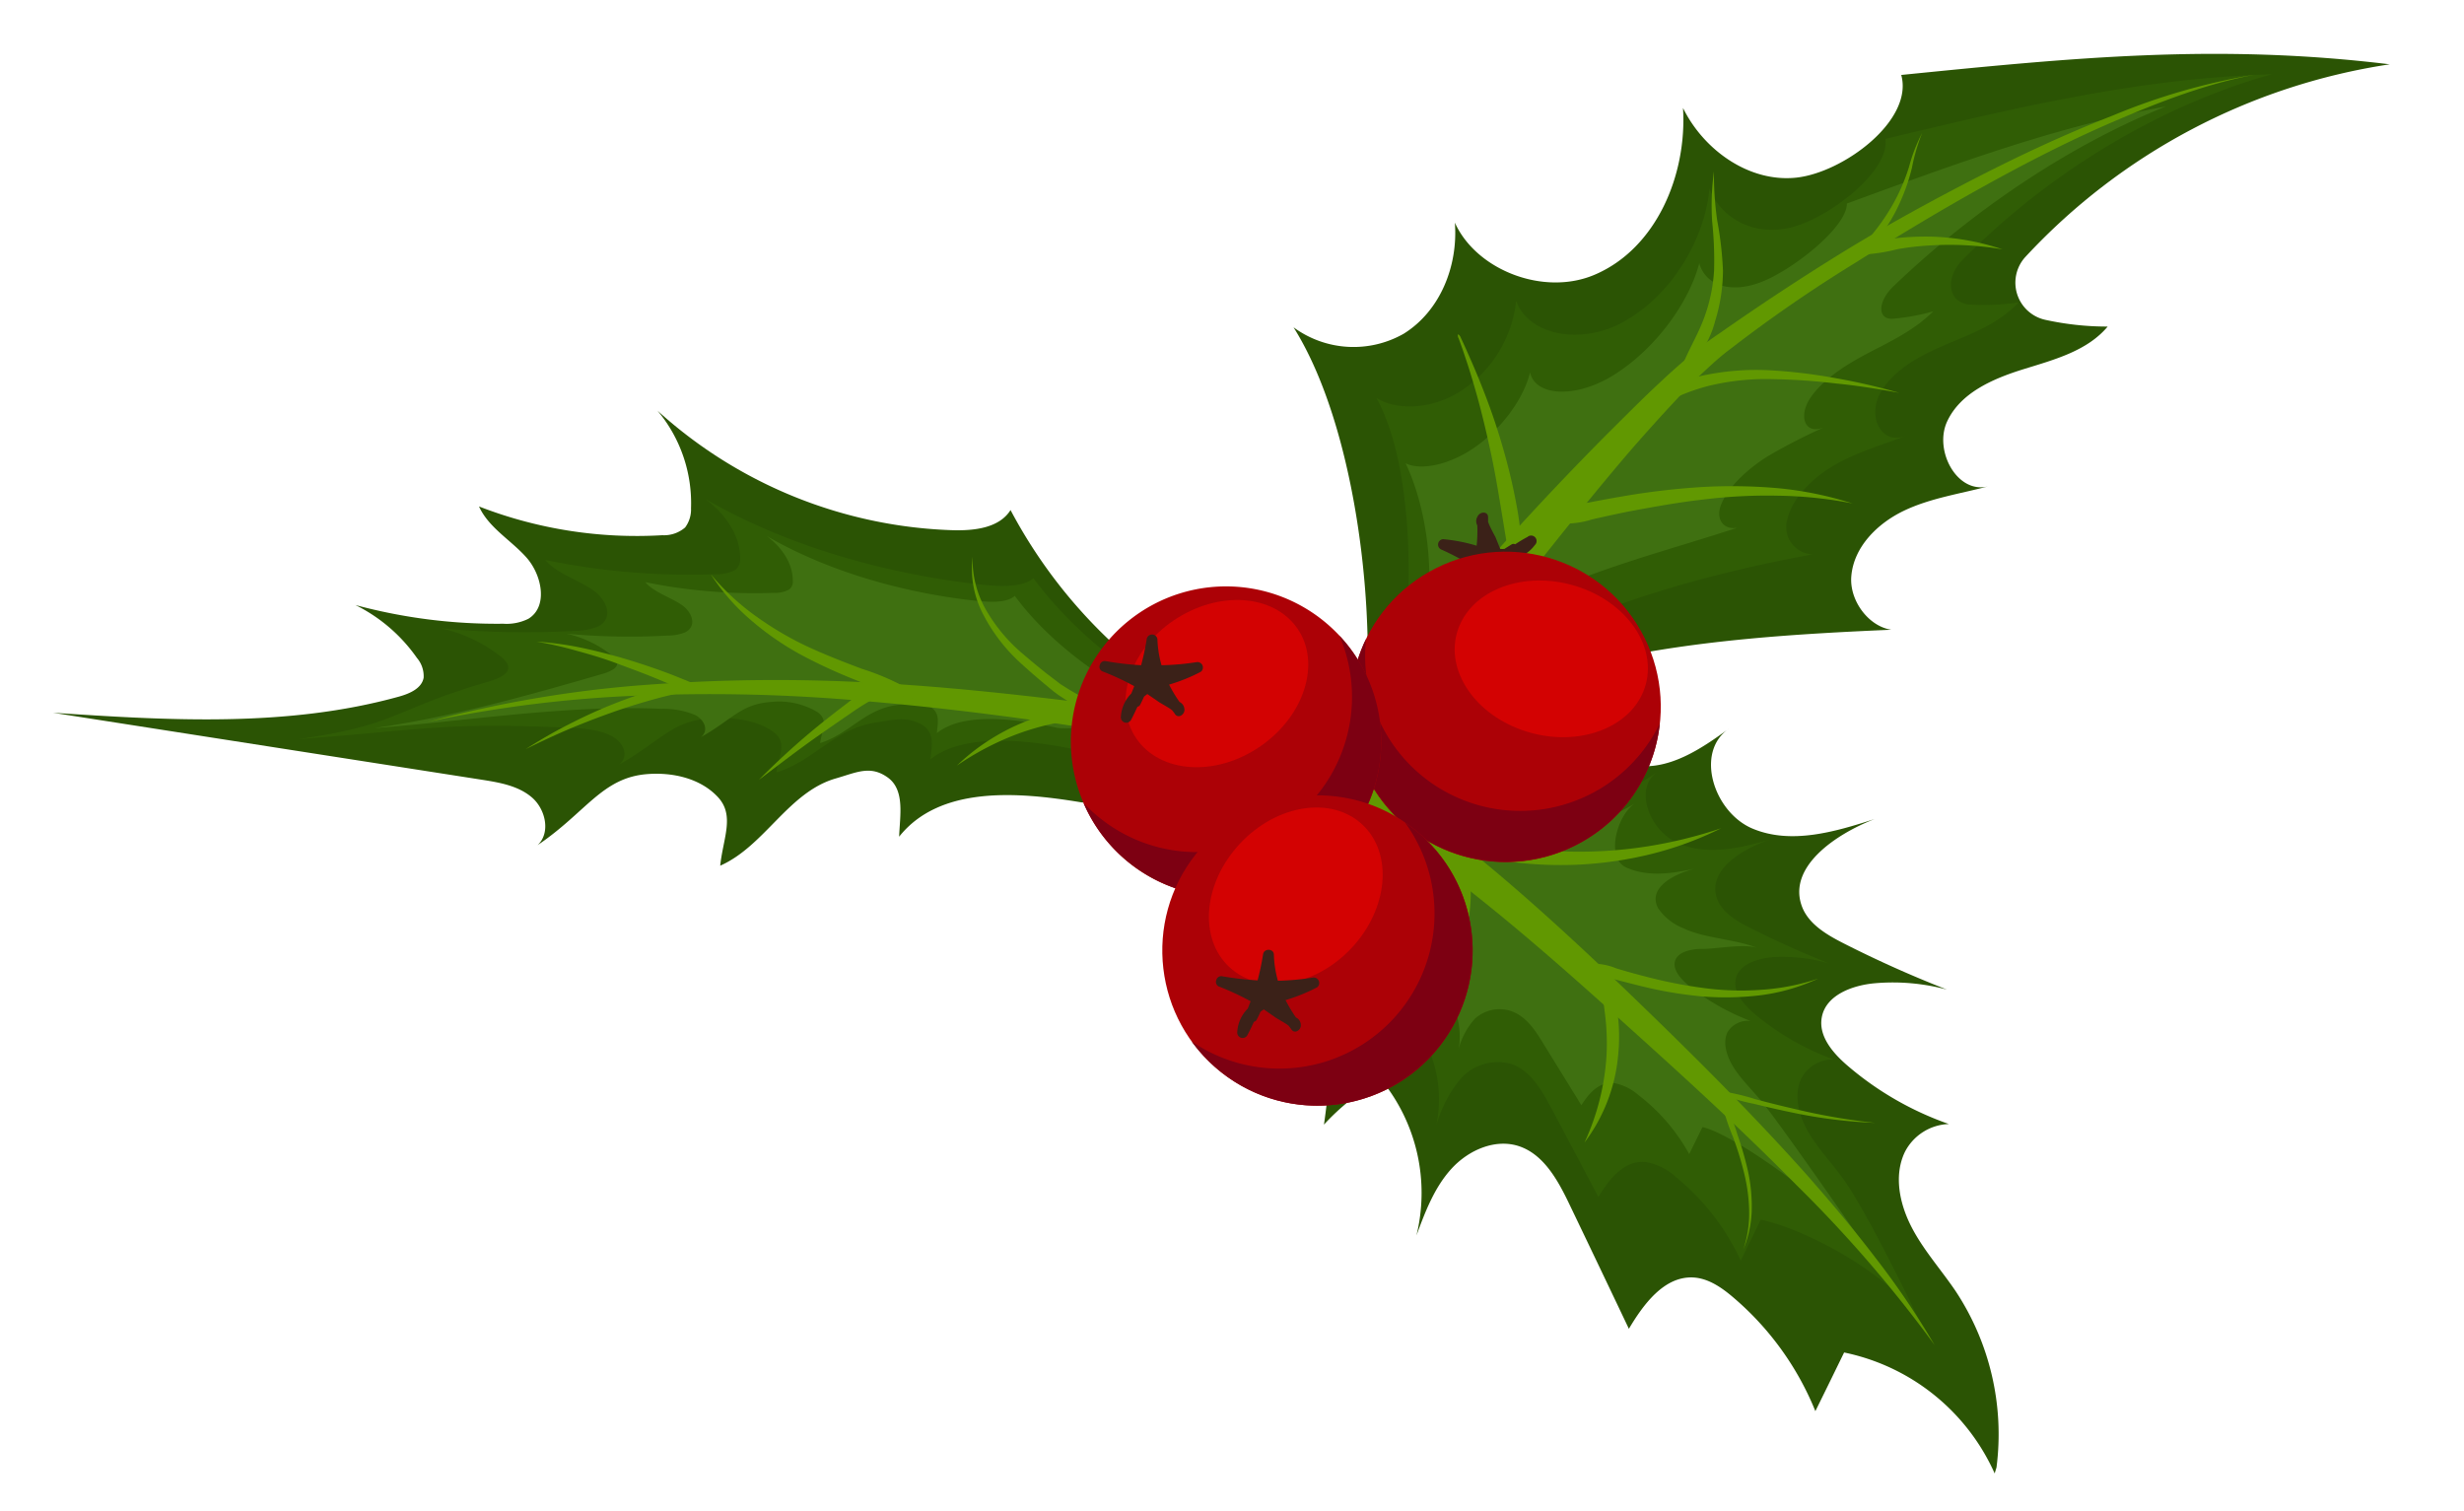 <svg id="Layer_1" data-name="Layer 1" xmlns="http://www.w3.org/2000/svg" viewBox="0 0 336 206"><defs><style>.cls-1{fill:#2b5404;}.cls-2{fill:#305d05;}.cls-3{fill:#3f7011;}.cls-4{fill:#619801;}.cls-5{fill:#3b2118;}.cls-6{fill:#ac0106;}.cls-7{fill:#7d0012;}.cls-8{fill:#d30202;}</style></defs><title>jemiola</title><path class="cls-1" d="M272,200.91l.25-.81A35.41,35.41,0,0,0,266.64,176c-2-2.94-4.39-5.59-6-8.73s-2.42-7-.88-10.2a7,7,0,0,1,6-3.8,43,43,0,0,1-13.94-8.06c-1.92-1.67-3.85-3.94-3.4-6.46.53-3.06,4.17-4.41,7.27-4.68a28.47,28.47,0,0,1,9.81.87q-7.16-2.79-14-6.26c-2.33-1.18-4.81-2.61-5.75-5-2.09-5.4,4.48-9.9,9.88-12-5.42,1.76-11.41,3.51-16.66,1.3s-7.91-10.38-3.22-13.62c-3.85,2.82-8.29,5.78-13,5s-7.78-7.9-3.74-10.44A106.09,106.09,0,0,1,185,106.5l1.27.28a42.22,42.22,0,0,1-21.46,32L177.44,136c1.08-.24,2.33-.44,3.21.23s1,2,1,3.21a109.88,109.88,0,0,1-1.11,13.91,31,31,0,0,1,7.79-6.15,24.4,24.4,0,0,1,4.82,21.27c1.2-3.25,2.46-6.58,4.8-9.13s6.05-4.17,9.33-3,5.19,4.65,6.72,7.85q4.07,8.48,8.12,17c2-3.36,4.81-7.17,8.74-7,2.1.1,3.94,1.39,5.54,2.76a40.1,40.1,0,0,1,11.15,15.47c1.31-2.65,2.61-5.31,3.92-8A28.88,28.88,0,0,1,272,200.91Z"/><path class="cls-2" d="M262,180.64s-7-14.81-10.67-19.92c-1.55-2.15-3.44-4.11-4.76-6.39s-2-5.07-.92-7.31a4.84,4.84,0,0,1,4.42-2.55,35.68,35.68,0,0,1-10.68-6.11c-1.49-1.25-3-2.92-2.73-4.7.32-2.17,3-3,5.35-3.16a23.21,23.21,0,0,1,7.39.87q-5.44-2.18-10.69-4.82c-1.79-.9-3.69-2-4.46-3.75-1.71-3.91,3.12-7,7.12-8.31-4,1.12-8.49,2.22-12.49.51s-6.21-7.62-2.77-9.81c-2.83,1.91-6.09,3.91-9.65,3.21s-6.05-5.83-3.08-7.55A77.18,77.18,0,0,1,188.16,109l1,.24c-.75,9.43-6.08,21.31-14.74,25.55,3.14-.55,5.69-4.39,8.82-4.94a3.13,3.13,0,0,1,2.41.25,2.79,2.79,0,0,1,.82,2.31,74.34,74.34,0,0,1-.48,9.91,21.17,21.17,0,0,1,5.7-4.19,17.54,17.54,0,0,1,4.17,15.31,17.34,17.34,0,0,1,3.37-6.4,6.77,6.77,0,0,1,6.94-1.93c2.54.92,4,3.46,5.26,5.78q3.27,6.15,6.53,12.32c1.44-2.36,3.44-5,6.39-4.76a8,8,0,0,1,4.24,2.1,31.86,31.86,0,0,1,8.78,11.34c.92-1.86,1.83-3.73,2.74-5.59C246.89,167.77,259,174.55,262,180.64Z"/><path class="cls-3" d="M254.79,170.62s-11.5-16.67-14.46-20.3c-1.24-1.53-2.71-2.94-3.78-4.54s-1.68-3.53-1-5a3.22,3.22,0,0,1,3.18-1.56,31.06,31.06,0,0,1-8.16-4.59c-1.15-.91-2.33-2.11-2.21-3.31.16-1.46,2.12-1.95,3.83-1.93s5.54-.73,7.36-.16c-2.75-1.13-7.3-1.32-10-2.66a7.52,7.52,0,0,1-3.45-2.74c-1.42-2.72,2-4.6,4.94-5.36-2.94.6-6.19,1.17-9.23-.16s-1.18-7.49,1.28-8.84c-2,1.19-8.07,4.47-10.73,3.85s-4.25-7.2-2.12-8.25c-5.55,2.47-12.24,7-18.78,7.52l.72.19c-.17,6.39-2.87,13.35-9.11,15.88,2.3-.24,3.45-.32,5.75-.57.59-.06,1.09-1.62,1.61-1.25a2.07,2.07,0,0,1,.7,1.61,45.71,45.71,0,0,1,0,6.72,13.23,13.23,0,0,1,4.05-2.63c3,3.06,4.39,7.12,3.7,10.59a10.08,10.08,0,0,1,2.24-4.22,5,5,0,0,1,5.06-1c1.92.72,3.12,2.51,4.12,4.14l5.34,8.65c1-1.54,2.34-3.26,4.53-3a7,7,0,0,1,3.23,1.6,25.91,25.91,0,0,1,6.95,8.07c.6-1.23,1.2-2.46,1.81-3.69C237.35,154.94,252.36,166.36,254.79,170.62Z"/><path class="cls-4" d="M180,104.34a3.9,3.9,0,0,1,1.37-.58,2.67,2.67,0,0,1,1.08,0,2.51,2.51,0,0,1,.86.35l.8.47,3.12,1.94,3.07,2,3,2.1q6,4.27,11.55,9c7.42,6.31,14.44,13,21.35,19.73s13.75,13.64,20.2,20.87c3.2,3.64,6.33,7.33,9.27,11.19a110.6,110.6,0,0,1,8.14,12,176.89,176.89,0,0,0-18.86-21.84c-6.76-6.85-13.84-13.38-21-19.84s-14.32-12.91-21.79-18.89c-3.73-3-7.51-5.91-11.42-8.62l-3-2-3-1.92-3-1.83a5.64,5.64,0,0,1-1.48-1,2.61,2.61,0,0,1-.49-.94,4.29,4.29,0,0,1-.2-1.48Z"/><path class="cls-4" d="M194.73,113.37a2.13,2.13,0,0,1,1.55-.53,8.32,8.32,0,0,1,1.19.4l2.39.75,2.43.62,2.45.52a57.75,57.75,0,0,0,10,1,59.79,59.79,0,0,0,10.08-.75,61.19,61.19,0,0,0,9.9-2.45,46.5,46.5,0,0,1-9.67,3.55,51.55,51.55,0,0,1-10.28,1.44,53.3,53.3,0,0,1-10.4-.64l-2.57-.5-2.54-.61-2.52-.75a11.27,11.27,0,0,1-1.22-.46,2,2,0,0,1-.86-1.4Z"/><path class="cls-4" d="M198.55,114.94a11.81,11.81,0,0,1,2,6.28,22.79,22.79,0,0,1-.81,6.58,22.27,22.27,0,0,1-2.67,6,18.48,18.48,0,0,1-4.37,4.78,28.14,28.14,0,0,0,5.14-11.26,27,27,0,0,0,.56-6.07c0-2-.09-4-.06-6.27Z"/><path class="cls-4" d="M216.39,131.46a8.11,8.11,0,0,1,4,.58c1.28.39,2.57.75,3.86,1.08a63.45,63.45,0,0,0,7.83,1.57,37.82,37.82,0,0,0,8,.28,30.4,30.4,0,0,0,7.86-1.53,26.94,26.94,0,0,1-7.79,2.26,39.73,39.73,0,0,1-8.16.16,55.91,55.91,0,0,1-8.05-1.36c-1.32-.32-2.63-.67-3.93-1a7.49,7.49,0,0,1-3.68-1.8Z"/><path class="cls-4" d="M218.14,131.73a13.89,13.89,0,0,1,2.37,5.93,25,25,0,0,1,.13,6.41,23.2,23.2,0,0,1-4.57,11.72,33,33,0,0,0,3-11.85,31.94,31.94,0,0,0-.25-6c-.23-2-.56-4-.83-6.1Z"/><path class="cls-4" d="M233.93,148.69a29.2,29.2,0,0,1,5.43,1.19q2.69.72,5.39,1.34a85.66,85.66,0,0,0,10.94,1.89,66.46,66.46,0,0,1-11.06-1.36c-1.82-.37-3.63-.79-5.43-1.23a26.36,26.36,0,0,1-5.32-1.63Z"/><path class="cls-4" d="M234.94,149.88a25.07,25.07,0,0,1,2,4.88,44.55,44.55,0,0,1,1.46,5.11,23,23,0,0,1,.47,5.3,15.11,15.11,0,0,1-1.13,5.16,15.36,15.36,0,0,0,.78-5.16,23.21,23.21,0,0,0-.68-5.18,42.4,42.4,0,0,0-1.54-5,30,30,0,0,1-1.6-5Z"/><path class="cls-1" d="M170.85,102.54a3.84,3.84,0,0,1,1.53-.54,2.54,2.54,0,0,1,.38-.16l.2-.64A68.82,68.82,0,0,1,137.8,69.55c-1.53,2.44-4.9,2.82-7.79,2.75A62.83,62.83,0,0,1,89.66,56a19.62,19.62,0,0,1,4.57,13.3,4.12,4.12,0,0,1-.8,2.62,4.4,4.4,0,0,1-3.11,1.06,59.34,59.34,0,0,1-25-3.92c1.32,2.9,4.34,4.57,6.46,6.95s3,6.69.28,8.36a6.67,6.67,0,0,1-3.43.68,74.18,74.18,0,0,1-20.16-2.55,22.33,22.33,0,0,1,8.39,7.22,3.82,3.82,0,0,1,.91,2.69c-.26,1.46-1.91,2.17-3.34,2.57C39.16,99.22,23,98.23,7.23,97.19l58.46,9.13c2.43.38,5,.82,6.86,2.43s2.56,4.81.76,6.49c6.65-4.5,8.8-9.23,15-9.69,3.46-.26,7.19.59,9.56,3.11s.74,5.58.34,9.38c6.07-2.67,9.29-10.05,15.78-11.9,2.82-.81,4.69-1.83,7.07-.12s1.64,5.29,1.55,8.07c5.51-6.94,16.08-6.14,24.81-4.69,3.49.57,18.4-6.46,23.26-6.76Z"/><path class="cls-2" d="M171.22,101.18c-12.73-5.53-23.64-13.33-30.3-22.34-1.44,1.26-4.52,1.16-7.16.87-13.53-1.5-26.93-5.49-37.58-11.68,3,2.26,4.76,5.21,4.75,8.09a1.85,1.85,0,0,1-.64,1.57,5.39,5.39,0,0,1-2.81.61,97.58,97.58,0,0,1-23.12-1.94c1.41,1.73,4.28,2.64,6.35,4s3.1,4,.76,5.1a8.42,8.42,0,0,1-3,.56,123.76,123.76,0,0,1-18.27-.33,20.21,20.21,0,0,1,8.1,3.85c.55.45,1.09,1,1,1.6-.11.91-1.51,1.46-2.74,1.82-13.05,3.78-12.12,5.88-25.93,7.83,17.28-1.28,19.52-2.31,36.65-1.57,2.14.09,4.4.23,6.1,1.13s2.47,2.81,1,3.92c5.48-3,7.16-6,12.55-6.34,3-.2,6.31.3,8.44,1.81s.76,3.33.5,5.59c5.16-1.59,7.85-5.92,13.52-6.8,2.46-.37,4.11-.89,6.19.22s1.4,3.17,1.31,4.78c4.81-3.81,14.09-2.62,21.63-.94,3.63.61,22.91-2.58,21.89-.22Z"/><path class="cls-3" d="M161.31,98.15c-9.64-4.18-17.9-10.08-22.93-16.9-1.1,1-3.43.87-5.42.66-10.24-1.14-20.38-4.15-28.44-8.84,2.31,1.71,3.6,3.94,3.59,6.12a1.36,1.36,0,0,1-.48,1.18,4,4,0,0,1-2.13.47A74.16,74.16,0,0,1,88,79.38c1.07,1.3,3.24,2,4.81,3s2.35,3,.58,3.86a6.32,6.32,0,0,1-2.3.42,92.37,92.37,0,0,1-13.82-.25,15.23,15.23,0,0,1,6.12,2.92c.43.34.83.75.77,1.21-.08.69-1.15,1.1-2.07,1.37-9.88,2.87-20.66,5.9-31.12,7.38,13.08-1,26.27-3.2,39.23-2.64a11.26,11.26,0,0,1,4.62.86c1.28.68,1.86,2.13.76,3,4.15-2.29,5.42-4.5,9.5-4.79a10.23,10.23,0,0,1,6.38,1.37c1.61,1.14.58,2.52.38,4.23,3.9-1.21,6-4.48,10.23-5.15,1.87-.28,3.11-.67,4.69.17s1.06,2.39,1,3.62c3.64-2.88,10.66-2,16.37-.72,2.75.47,17.34-1.95,16.57-.17Z"/><path class="cls-4" d="M174.61,103.58a12.66,12.66,0,0,0-2.92-.62c-1.07-.12-2.35-.24-3.56-.46l-7.28-1.22c-4.86-.8-9.72-1.58-14.58-2.3-9.72-1.46-19.47-2.66-29.26-3.46a234.85,234.85,0,0,0-29.42-.69,169.7,169.7,0,0,0-29.25,3.6,160.39,160.39,0,0,1,29.16-5A236.88,236.88,0,0,1,117.17,93c9.89.46,19.74,1.49,29.54,2.69,4.91.61,9.8,1.27,14.69,1.94l7.32,1a26.33,26.33,0,0,1,3.74.75,6.89,6.89,0,0,1,3.73,2.38Z"/><path class="cls-4" d="M95.86,94a44.53,44.53,0,0,0-6.17,1.21c-2.06.56-4.11,1.18-6.13,1.9s-4,1.47-6,2.32-3.93,1.76-5.87,2.72c1.82-1.17,3.69-2.26,5.62-3.25s3.89-1.92,5.9-2.73,4.06-1.54,6.14-2.19a22.71,22.71,0,0,1,3.2-.81,8.7,8.7,0,0,1,3.37.07Z"/><path class="cls-4" d="M94.46,94.37a.64.64,0,0,1-.77,0l-.63-.3-1.27-.57c-.85-.38-1.71-.74-2.57-1.09-1.73-.71-3.48-1.34-5.24-2s-3.54-1.18-5.34-1.67a51.13,51.13,0,0,0-5.48-1.25,44.24,44.24,0,0,1,5.6.73c1.84.37,3.67.82,5.49,1.33s3.61,1.1,5.39,1.72c.89.32,1.77.64,2.65,1l1.32.53.65.27a.64.64,0,0,1,.52.58Z"/><path class="cls-4" d="M120.68,94.49a21.71,21.71,0,0,0-2.19,1.17c-.72.42-1.45.88-2.17,1.38-1.46,1-2.91,2-4.33,3-2.89,2-5.7,4.18-8.53,6.32a102.74,102.74,0,0,1,7.86-7.18q2.07-1.68,4.2-3.29a16.13,16.13,0,0,1,2.27-1.54,5.34,5.34,0,0,1,2.76-.66Z"/><path class="cls-4" d="M124.92,95.38A33.19,33.19,0,0,1,117,92.85c-2.57-1-5.12-2.16-7.61-3.48a38.88,38.88,0,0,1-6.93-4.76,28.6,28.6,0,0,1-5.51-6.27,33,33,0,0,0,6,5.59,44.5,44.5,0,0,0,7,4.16c2.47,1.15,5,2.14,7.62,3.12a33.68,33.68,0,0,1,7.56,3.46Z"/><path class="cls-4" d="M147.12,97.67a3.75,3.75,0,0,1-2.16.74q-1.1.2-2.19.45a36,36,0,0,0-4.29,1.32,38.21,38.21,0,0,0-8,4.22,28.59,28.59,0,0,1,3.57-2.92,30.19,30.19,0,0,1,4-2.32,32.3,32.3,0,0,1,4.35-1.68c.75-.22,1.51-.42,2.27-.59a11.58,11.58,0,0,1,1.15-.21,2.51,2.51,0,0,1,1.21.23Z"/><path class="cls-4" d="M151.79,99a6.6,6.6,0,0,0-1.64-1,6.06,6.06,0,0,0-1-.29,3,3,0,0,1-.88-.44c-1.11-.69-2.23-1.38-3.34-2.11-.28-.18-.56-.36-.84-.57s-.29-.21-.43-.32l-.38-.31-1.52-1.27c-1-.85-2-1.73-3-2.66a23.68,23.68,0,0,1-4.76-6.39,13.44,13.44,0,0,1-1.37-7.73,13.77,13.77,0,0,0,1.93,7.43,22.57,22.57,0,0,0,5,5.89c1,.86,2,1.68,3,2.49l1.56,1.19.39.3c.12.08.23.17.37.25l.81.51c1.11.66,2.25,1.3,3.39,1.95a3.25,3.25,0,0,1,.81.58,6.14,6.14,0,0,0,.71.73,18.49,18.49,0,0,0,1.64,1.17Z"/><path class="cls-1" d="M276.22,35A85,85,0,0,1,325.87,8.77c-23.45-2.86-43.1-.91-66.61,1.45,1.71,6.21-7.9,13.31-14.3,14s-12.62-3.72-15.46-9.5c.57,9.12-3.63,19.13-12,22.72-6.95,3-16.18-.59-19.11-7.08.46,5.9-2,12.07-7,15.16a13.83,13.83,0,0,1-15-.89c9.54,15.15,12.2,45.59,8.57,60.94,19.73-16.43,47.21-18.59,72.94-19.7-3.12-.47-5.72-4-5.45-7.28.32-4,3.55-7.21,7.16-8.94s7.63-2.3,11.49-3.33c-4.22,1.07-7.41-4.88-5.59-8.83s6.28-5.86,10.43-7.15,8.67-2.47,11.47-5.81a39.35,39.35,0,0,1-8.46-.91A5.19,5.19,0,0,1,276.22,35Z"/><path class="cls-2" d="M267.6,35.46c11.85-12,27-21.1,42.21-25.34-18.17.59-33.89,4.32-52.71,8.82.62,4.43-7.78,10.85-12.9,12.08s-9.53-1.3-11.09-5.29C232.5,32.47,228,40.43,221,44.09c-5.82,3-12.69,1.44-14.25-3.07a16.8,16.8,0,0,1-7.31,12.14c-3.92,2.63-8.83,2.94-11.76,1.09,5.76,10.2,5.65,34.2,1,46.09,17.47-14.56,38.08-20.94,58.51-24.76a3.71,3.71,0,0,1-3.45-4.81c.71-3,3.63-5.79,6.68-7.5s6.28-2.61,9.45-3.82c-3.45,1.28-5.28-2.79-3.39-6s5.64-5.11,9.07-6.55,7.13-2.85,9.71-5.67a31.74,31.74,0,0,1-6.56.3C265.69,41.4,265.12,38,267.6,35.46Z"/><path class="cls-3" d="M258.24,39c11-10.55,24.33-19.37,37.09-24.48-14.68,2.7-27.79,7.49-43.48,13.23,0,3.3-7.6,9.21-11.87,10.78s-7.5.19-8.26-2.65c-1.33,5.2-5.92,11.8-12,15.46-5.06,3-10.38,2.66-11.08-.57-.79,3.34-3.55,7.39-7.38,10.12-3.48,2.48-7.47,3.33-9.59,2.28,3.37,7,5.18,20.21,0,29.8,15.85-13.21,28.33-15.55,45.23-21-1.94.31-3-1.23-2.18-3.22.95-2.37,3.65-4.85,6.31-6.52A79.33,79.33,0,0,1,249,58.15c-2.93,1.41-3.9-1.46-2-4.09s5.17-4.58,8.1-6.1,6.09-3.05,8.52-5.51a29.33,29.33,0,0,1-5.32,1C256,43.73,255.94,41.18,258.24,39Z"/><path class="cls-4" d="M182.22,108.18a38,38,0,0,1,3.56-9.64,46.45,46.45,0,0,1,2.83-4.63c1-1.46,2.09-2.85,3.15-4.21,2.13-2.72,4.34-5.34,6.54-8s4.51-5.13,6.8-7.67q6.85-7.6,14.08-14.87c2.43-2.4,4.82-4.84,7.35-7.17,1.24-1.18,2.54-2.31,3.85-3.44s2.75-2.2,4.16-3.14q8.42-5.9,17.1-11.24c5.82-3.55,11.8-6.82,17.85-9.93s12.25-6,18.58-8.47a87.4,87.4,0,0,1,19.57-5.62c-6.69,1.23-13.05,3.7-19.26,6.36s-12.26,5.78-18.18,9.07-11.71,6.8-17.44,10.4A191.78,191.78,0,0,0,236.07,47.5c-1.36,1-2.57,2.11-3.78,3.24s-2.38,2.33-3.53,3.57Q225.3,58,222,61.82c-4.39,5.14-8.62,10.42-12.82,15.72q-3.13,4-6.19,8c-2.06,2.67-4.09,5.36-6.05,8.06-1,1.34-1.94,2.69-2.84,4s-1.6,2.68-2.38,4.12a38.57,38.57,0,0,1-5.85,8.42Z"/><path class="cls-4" d="M211.73,70.32a11.21,11.21,0,0,1,4.9-1.79c1.69-.33,3.4-.64,5.1-.93a99.45,99.45,0,0,1,10.34-1.19,72.34,72.34,0,0,1,10.41.16,48.44,48.44,0,0,1,10.14,2.08,56.68,56.68,0,0,0-10.2-1.06,70.85,70.85,0,0,0-10.2.53c-3.39.38-6.75,1-10.1,1.62q-2.51.51-5,1.08a12,12,0,0,1-5.16.48Z"/><path class="cls-4" d="M198.82,45.58a.77.77,0,0,1,.36.43l.23.49.46,1,.88,2c.57,1.32,1.12,2.64,1.64,4a86.19,86.19,0,0,1,2.73,8.18A78.29,78.29,0,0,1,207,70a37.75,37.75,0,0,1,.39,8.63l-1,.07c-.65-2.8-1.08-5.58-1.54-8.36s-.91-5.58-1.5-8.34-1.23-5.52-2-8.26c-.39-1.37-.79-2.73-1.23-4.09l-.67-2-.36-1-.18-.5A.75.75,0,0,1,198.82,45.58Z"/><path class="cls-4" d="M259,53.57c-2.87-.53-5.75-1-8.64-1.28a84.16,84.16,0,0,0-8.66-.59,33.08,33.08,0,0,0-8.51.87,26.23,26.23,0,0,0-7.72,3.29l-.63-.78a15.79,15.79,0,0,1,8-4,35,35,0,0,1,8.88-.57,72.53,72.53,0,0,1,8.73,1.08A84.61,84.61,0,0,1,259,53.57Z"/><path class="cls-4" d="M233.72,23.36a44.55,44.55,0,0,0,.45,6.74,47.13,47.13,0,0,1,.78,6.81,23.69,23.69,0,0,1-1.07,6.88,13.52,13.52,0,0,1-3.42,6.06l-.81-.59c.9-2.06,2-3.9,2.76-6a22.26,22.26,0,0,0,1.33-6.42,50.59,50.59,0,0,0-.27-6.7A35.17,35.17,0,0,1,233.72,23.36Z"/><path class="cls-4" d="M273.07,34a43,43,0,0,0-9.59-.55,37.56,37.56,0,0,0-4.74.53,24.46,24.46,0,0,1-4.71.73l-.27-1a11.12,11.12,0,0,1,4.78-1.23,36.82,36.82,0,0,1,4.92-.21A33.5,33.5,0,0,1,273.07,34Z"/><path class="cls-4" d="M262.11,18.14a25.7,25.7,0,0,0-1.39,4.73,26.44,26.44,0,0,1-1.63,4.73,23.72,23.72,0,0,1-5.92,8.08l-.66-.74a30.79,30.79,0,0,0,3.27-3.58,28.29,28.29,0,0,0,2.66-4.08,26,26,0,0,0,1.88-4.52A22.33,22.33,0,0,1,262.11,18.14Z"/><path class="cls-5" d="M202.92,70.55c0,.2,0,.39,0,.59.2.63.84,1.78,1,2.08l.66,1.63a5.33,5.33,0,0,0,.57,0c.33-.22.68-.43,1-.63a.47.47,0,0,1,.46,0c.55-.36,1.1-.7,1.68-1a.74.74,0,0,1,1,1.11,4.88,4.88,0,0,1-2.91,1.87l-.88.63a37.2,37.2,0,0,0,2.5,4v0a0,0,0,0,0,0,0,.66.66,0,0,1-.16,1,.67.67,0,0,1-1,0,42.31,42.31,0,0,0-3.75-3.09,34.77,34.77,0,0,0-2.57,2.58c-.55.61-1.64-.11-1.21-.84a14.38,14.38,0,0,0,1.48-3.3,36.4,36.4,0,0,0-4.3-2.27.74.74,0,0,1,.29-1.39,22.82,22.82,0,0,1,4.58.89,19.43,19.43,0,0,0,.09-2.77,1.18,1.18,0,0,1,0-1.15C201.78,69.7,202.94,69.68,202.92,70.55Z"/><circle class="cls-6" cx="205.31" cy="96.37" r="21.16" transform="translate(-21.43 101.83) rotate(-26.52)"/><path class="cls-7" d="M217.55,113.63a21.16,21.16,0,0,1-31.27-26.51,21.15,21.15,0,0,0,40.06,11.52A21,21,0,0,1,217.55,113.63Z"/><ellipse class="cls-8" cx="210.49" cy="90.25" rx="10.42" ry="13.29" transform="matrix(0.26, -0.97, 0.97, 0.26, 69.27, 270.55)"/><path class="cls-6" d="M188.25,103.14a21.16,21.16,0,1,1-19-23.08A21.16,21.16,0,0,1,188.25,103.14Z"/><path class="cls-7" d="M188.25,103.13a21.16,21.16,0,0,1-40.5,6.35,21.16,21.16,0,0,0,34.9-22.8A21.05,21.05,0,0,1,188.25,103.13Z"/><path class="cls-8" d="M171.82,101.8c-6.06,4.15-13.61,3.65-16.86-1.1s-1-12,5.1-16.11S173.67,81,176.92,85.7,177.88,97.66,171.82,101.8Z"/><circle class="cls-6" cx="179.66" cy="129.62" r="21.16" transform="translate(-33.47 190.08) rotate(-51.65)"/><path class="cls-7" d="M200.65,127a21.16,21.16,0,0,1-38.15,15,21.15,21.15,0,0,0,29.1-29.84A21.06,21.06,0,0,1,200.65,127Z"/><ellipse class="cls-8" cx="176.71" cy="122.16" rx="13.29" ry="10.42" transform="translate(-33.23 167.74) rotate(-46.91)"/><path class="cls-5" d="M176.08,140.34c-.11-.16-.24-.31-.35-.47-.52-.42-1.68-1-1.94-1.23l-1.45-1a4.84,4.84,0,0,0-.46.33c-.16.36-.33.73-.52,1.08a.47.47,0,0,1-.37.27c-.27.6-.55,1.19-.86,1.77a.74.74,0,0,1-1.41-.41,4.87,4.87,0,0,1,1.43-3.15l.39-1a37.36,37.36,0,0,0-4.29-2h0a.67.67,0,0,1-.39-.89.69.69,0,0,1,.8-.52,43.37,43.37,0,0,0,4.83.56,34.75,34.75,0,0,0,.75-3.57c.13-.81,1.44-.8,1.47.05a14.57,14.57,0,0,0,.55,3.57,35.53,35.53,0,0,0,4.85-.44.75.75,0,0,1,.51,1.33,23.78,23.78,0,0,1-4.32,1.75,20.34,20.34,0,0,0,1.42,2.37,1.14,1.14,0,0,1,.66.94C177.5,140.43,176.53,141.08,176.08,140.34Z"/><path class="cls-5" d="M160.2,97.33c-.1-.16-.24-.31-.35-.47-.51-.42-1.67-1-1.94-1.22-.48-.34-1-.68-1.45-1A4.84,4.84,0,0,0,156,95c-.16.36-.33.73-.52,1.09a.48.48,0,0,1-.37.27c-.27.59-.55,1.18-.86,1.77a.74.74,0,0,1-1.4-.42,4.88,4.88,0,0,1,1.42-3.15c.14-.34.27-.67.4-1a36.72,36.72,0,0,0-4.3-2h0a.67.67,0,0,1-.39-.89.69.69,0,0,1,.8-.52,41.13,41.13,0,0,0,4.83.56,34.22,34.22,0,0,0,.76-3.57.74.74,0,0,1,1.46,0,14.57,14.57,0,0,0,.56,3.57,35.2,35.2,0,0,0,4.84-.43.74.74,0,0,1,.52,1.32,23.2,23.2,0,0,1-4.33,1.75,18.43,18.43,0,0,0,1.43,2.37,1.18,1.18,0,0,1,.66.95C161.62,97.42,160.65,98.07,160.2,97.33Z"/></svg>